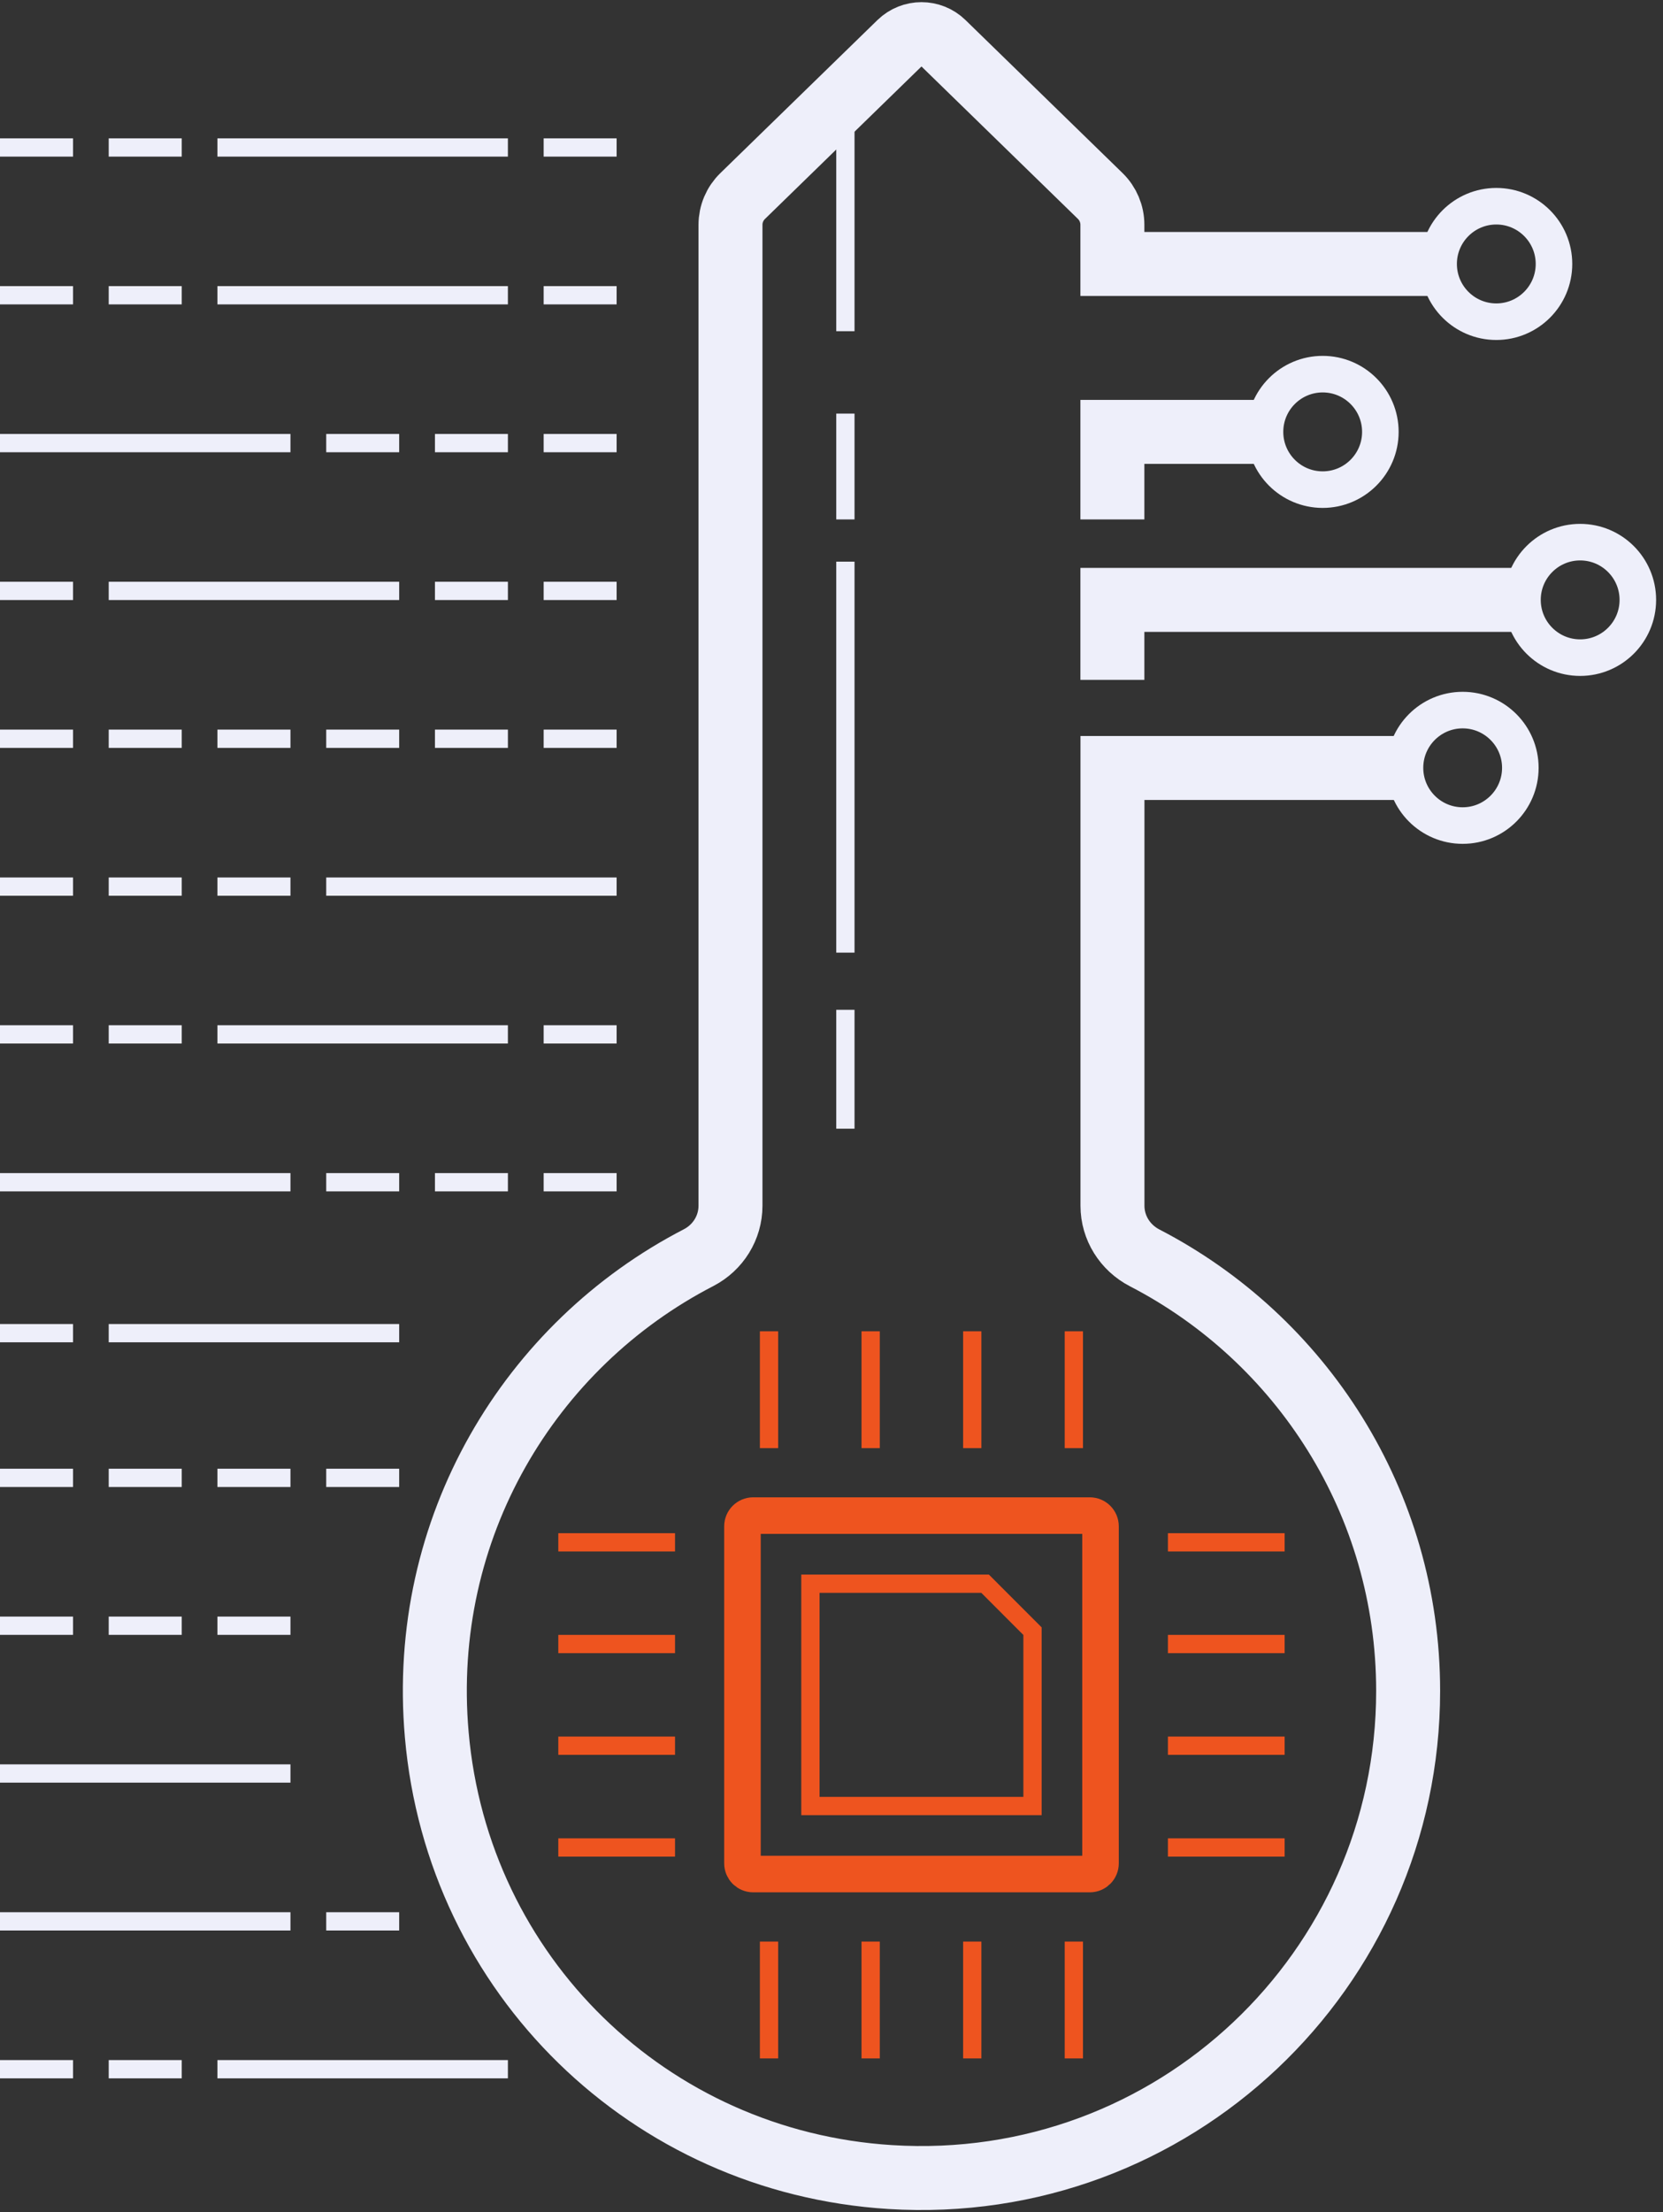<svg width="182" height="242" viewBox="0 0 182 242" fill="none" xmlns="http://www.w3.org/2000/svg">
<rect x="0" y="0" width="182" height="242" fill="#333333" stroke="none"/>
<path d="M7.992 145.845H0" stroke="#EEEFFA" stroke-width="2" stroke-miterlimit="10"/>
<path d="M43.687 145.845H11.898" stroke="#EEEFFA" stroke-width="2" stroke-miterlimit="10"/>
<path d="M19.89 161.675H11.898" stroke="#EEEFFA" stroke-width="2" stroke-miterlimit="10"/>
<path d="M7.992 161.675H0" stroke="#EEEFFA" stroke-width="2" stroke-miterlimit="10"/>
<path d="M31.788 161.675H23.796" stroke="#EEEFFA" stroke-width="2" stroke-miterlimit="10"/>
<path d="M43.686 161.675H35.702" stroke="#EEEFFA" stroke-width="2" stroke-miterlimit="10"/>
<path d="M19.89 226.367H11.898" stroke="#EEEFFA" stroke-width="2" stroke-miterlimit="10"/>
<path d="M7.992 226.367H0" stroke="#EEEFFA" stroke-width="2" stroke-miterlimit="10"/>
<path d="M55.584 226.367H23.796" stroke="#EEEFFA" stroke-width="2" stroke-miterlimit="10"/>
<path d="M35.702 210.192H43.686" stroke="#EEEFFA" stroke-width="2" stroke-miterlimit="10"/>
<path d="M0 210.192H31.788" stroke="#EEEFFA" stroke-width="2" stroke-miterlimit="10"/>
<path d="M0 194.017H31.788" stroke="#EEEFFA" stroke-width="2" stroke-miterlimit="10"/>
<path d="M19.89 177.85H11.898" stroke="#EEEFFA" stroke-width="2" stroke-miterlimit="10"/>
<path d="M7.992 177.85H0" stroke="#EEEFFA" stroke-width="2" stroke-miterlimit="10"/>
<path d="M31.788 177.85H23.796" stroke="#EEEFFA" stroke-width="2" stroke-miterlimit="10"/>
<path d="M35.702 129.334H43.686" stroke="#EEEFFA" stroke-width="2" stroke-miterlimit="10"/>
<path d="M0 129.334H31.788" stroke="#EEEFFA" stroke-width="2" stroke-miterlimit="10"/>
<path d="M47.601 129.334H55.585" stroke="#EEEFFA" stroke-width="2" stroke-miterlimit="10"/>
<path d="M23.796 113.159H55.584" stroke="#EEEFFA" stroke-width="2" stroke-miterlimit="10"/>
<path d="M59.499 113.159H67.483" stroke="#EEEFFA" stroke-width="2" stroke-miterlimit="10"/>
<path d="M0 113.159H7.992" stroke="#EEEFFA" stroke-width="2" stroke-miterlimit="10"/>
<path d="M59.499 129.334H67.483" stroke="#EEEFFA" stroke-width="2" stroke-miterlimit="10"/>
<path d="M11.898 113.159H19.89" stroke="#EEEFFA" stroke-width="2" stroke-miterlimit="10"/>
<path d="M31.788 96.992H23.796" stroke="#EEEFFA" stroke-width="2" stroke-miterlimit="10"/>
<path d="M67.483 96.992H35.702" stroke="#EEEFFA" stroke-width="2" stroke-miterlimit="10"/>
<path d="M19.89 96.992H11.898" stroke="#EEEFFA" stroke-width="2" stroke-miterlimit="10"/>
<path d="M7.992 96.992H0" stroke="#EEEFFA" stroke-width="2" stroke-miterlimit="10"/>
<path d="M19.89 80.817H11.898" stroke="#EEEFFA" stroke-width="2" stroke-miterlimit="10"/>
<path d="M7.992 80.817H0" stroke="#EEEFFA" stroke-width="2" stroke-miterlimit="10"/>
<path d="M31.788 80.817H23.796" stroke="#EEEFFA" stroke-width="2" stroke-miterlimit="10"/>
<path d="M43.686 80.817H35.702" stroke="#EEEFFA" stroke-width="2" stroke-miterlimit="10"/>
<path d="M55.585 80.817H47.601" stroke="#EEEFFA" stroke-width="2" stroke-miterlimit="10"/>
<path d="M67.483 80.817H59.499" stroke="#EEEFFA" stroke-width="2" stroke-miterlimit="10"/>
<path d="M43.687 64.642H11.898" stroke="#EEEFFA" stroke-width="2" stroke-miterlimit="10"/>
<path d="M7.992 64.642H0" stroke="#EEEFFA" stroke-width="2" stroke-miterlimit="10"/>
<path d="M67.483 64.642H59.499" stroke="#EEEFFA" stroke-width="2" stroke-miterlimit="10"/>
<path d="M55.585 64.642H47.601" stroke="#EEEFFA" stroke-width="2" stroke-miterlimit="10"/>
<path d="M35.702 48.475H43.686" stroke="#EEEFFA" stroke-width="2" stroke-miterlimit="10"/>
<path d="M0 48.475H31.788" stroke="#EEEFFA" stroke-width="2" stroke-miterlimit="10"/>
<path d="M47.601 48.475H55.585" stroke="#EEEFFA" stroke-width="2" stroke-miterlimit="10"/>
<path d="M59.499 48.475H67.483" stroke="#EEEFFA" stroke-width="2" stroke-miterlimit="10"/>
<path d="M23.796 32.3H55.584" stroke="#EEEFFA" stroke-width="2" stroke-miterlimit="10"/>
<path d="M59.499 32.3H67.483" stroke="#EEEFFA" stroke-width="2" stroke-miterlimit="10"/>
<path d="M0 32.3H7.992" stroke="#EEEFFA" stroke-width="2" stroke-miterlimit="10"/>
<path d="M11.898 32.3H19.89" stroke="#EEEFFA" stroke-width="2" stroke-miterlimit="10"/>
<path d="M23.796 16.134H55.584" stroke="#EEEFFA" stroke-width="2" stroke-miterlimit="10"/>
<path d="M59.499 16.134H67.483" stroke="#EEEFFA" stroke-width="2" stroke-miterlimit="10"/>
<path d="M0 16.134H7.992" stroke="#EEEFFA" stroke-width="2" stroke-miterlimit="10"/>
<path d="M11.898 16.134H19.89" stroke="#EEEFFA" stroke-width="2" stroke-miterlimit="10"/>
<path d="M166.623 65.627H121.741V74.375" stroke="#EEEFFA" stroke-width="7" stroke-miterlimit="10"/>
<path d="M138.444 47.248H121.741V56.825" stroke="#EEEFFA" stroke-width="7" stroke-miterlimit="10"/>
<path d="M144.756 40.931C148.24 40.931 151.068 43.761 151.068 47.248C151.068 50.734 148.24 53.565 144.756 53.565C141.271 53.565 138.443 50.734 138.443 47.248C138.443 43.761 141.271 40.931 144.756 40.931Z" stroke="#EEEFFA" stroke-width="4" stroke-miterlimit="10"/>
<path d="M160.075 77.682C163.559 77.682 166.387 80.512 166.387 83.999C166.387 87.485 163.559 90.315 160.075 90.315C156.591 90.315 153.763 87.485 153.763 83.999C153.763 80.512 156.591 77.682 160.075 77.682Z" stroke="#EEEFFA" stroke-width="4" stroke-miterlimit="10"/>
<path d="M172.933 59.31C176.418 59.31 179.246 62.14 179.246 65.627C179.246 69.114 176.418 71.944 172.933 71.944C169.449 71.944 166.621 69.114 166.621 65.627C166.621 62.14 169.449 59.31 172.933 59.31Z" stroke="#EEEFFA" stroke-width="4" stroke-miterlimit="10"/>
<path d="M163.757 22.56C167.241 22.56 170.069 25.39 170.069 28.876C170.069 32.363 167.241 35.193 163.757 35.193C160.272 35.193 157.444 32.363 157.444 28.876C157.444 25.39 160.272 22.56 163.757 22.56Z" stroke="#EEEFFA" stroke-width="4" stroke-miterlimit="10"/>
<path d="M157.436 28.876H121.741V24.592C121.741 23.412 121.265 22.278 120.421 21.45L103.226 4.704C101.906 3.414 99.796 3.414 98.468 4.704L81.273 21.45C80.43 22.27 79.945 23.404 79.945 24.592V131.906C79.945 134.306 78.586 136.479 76.461 137.581C58.001 147.111 45.821 167.124 47.798 189.757C50.087 216.087 71.063 236.514 97.422 238.164C128.39 240.102 154.108 215.547 154.108 184.98C154.108 164.349 142.397 146.462 125.265 137.605C123.124 136.495 121.749 134.321 121.749 131.906V84.015H153.772" stroke="#EEEFFA" stroke-width="7" stroke-miterlimit="10"/>
<path d="M92.52 110.47V123.478" stroke="#EEEFFA" stroke-width="2" stroke-miterlimit="10"/>
<path d="M92.52 61.445V104.216" stroke="#EEEFFA" stroke-width="2" stroke-miterlimit="10"/>
<path d="M92.52 45.247V56.825" stroke="#EEEFFA" stroke-width="2" stroke-miterlimit="10"/>
<path d="M92.52 10.497V36.233" stroke="#EEEFFA" stroke-width="2" stroke-miterlimit="10"/>
<path d="M82.428 205.016H119.271C119.918 205.016 120.442 204.491 120.442 203.844V166.976C120.442 166.328 119.918 165.803 119.271 165.803H82.428C81.78 165.803 81.256 166.328 81.256 166.976V203.844C81.256 204.491 81.78 205.016 82.428 205.016Z" stroke="#EE541F" stroke-width="4" stroke-miterlimit="10"/>
<path d="M127.817 202.109H140.591" stroke="#EE541F" stroke-width="2" stroke-miterlimit="10"/>
<path d="M127.817 190.976H140.591" stroke="#EE541F" stroke-width="2" stroke-miterlimit="10"/>
<path d="M127.817 179.852H140.591" stroke="#EE541F" stroke-width="2" stroke-miterlimit="10"/>
<path d="M127.817 168.727H140.591" stroke="#EE541F" stroke-width="2" stroke-miterlimit="10"/>
<path d="M61.102 202.109H73.875" stroke="#EE541F" stroke-width="2" stroke-miterlimit="10"/>
<path d="M61.102 190.976H73.875" stroke="#EE541F" stroke-width="2" stroke-miterlimit="10"/>
<path d="M61.102 179.852H73.875" stroke="#EE541F" stroke-width="2" stroke-miterlimit="10"/>
<path d="M61.102 168.727H73.875" stroke="#EE541F" stroke-width="2" stroke-miterlimit="10"/>
<path d="M117.522 158.423V145.641" stroke="#EE541F" stroke-width="2" stroke-miterlimit="10"/>
<path d="M106.404 158.423V145.641" stroke="#EE541F" stroke-width="2" stroke-miterlimit="10"/>
<path d="M95.285 158.423V145.641" stroke="#EE541F" stroke-width="2" stroke-miterlimit="10"/>
<path d="M84.162 158.423V145.641" stroke="#EE541F" stroke-width="2" stroke-miterlimit="10"/>
<path d="M117.522 225.186V212.404" stroke="#EE541F" stroke-width="2" stroke-miterlimit="10"/>
<path d="M106.404 225.186V212.404" stroke="#EE541F" stroke-width="2" stroke-miterlimit="10"/>
<path d="M95.285 225.186V212.404" stroke="#EE541F" stroke-width="2" stroke-miterlimit="10"/>
<path d="M84.162 225.186V212.404" stroke="#EE541F" stroke-width="2" stroke-miterlimit="10"/>
<path d="M107.81 173.254H88.693V197.574H112.998V178.445L107.81 173.254Z" stroke="#EE541F" stroke-width="2" stroke-miterlimit="10"/>
</svg>
